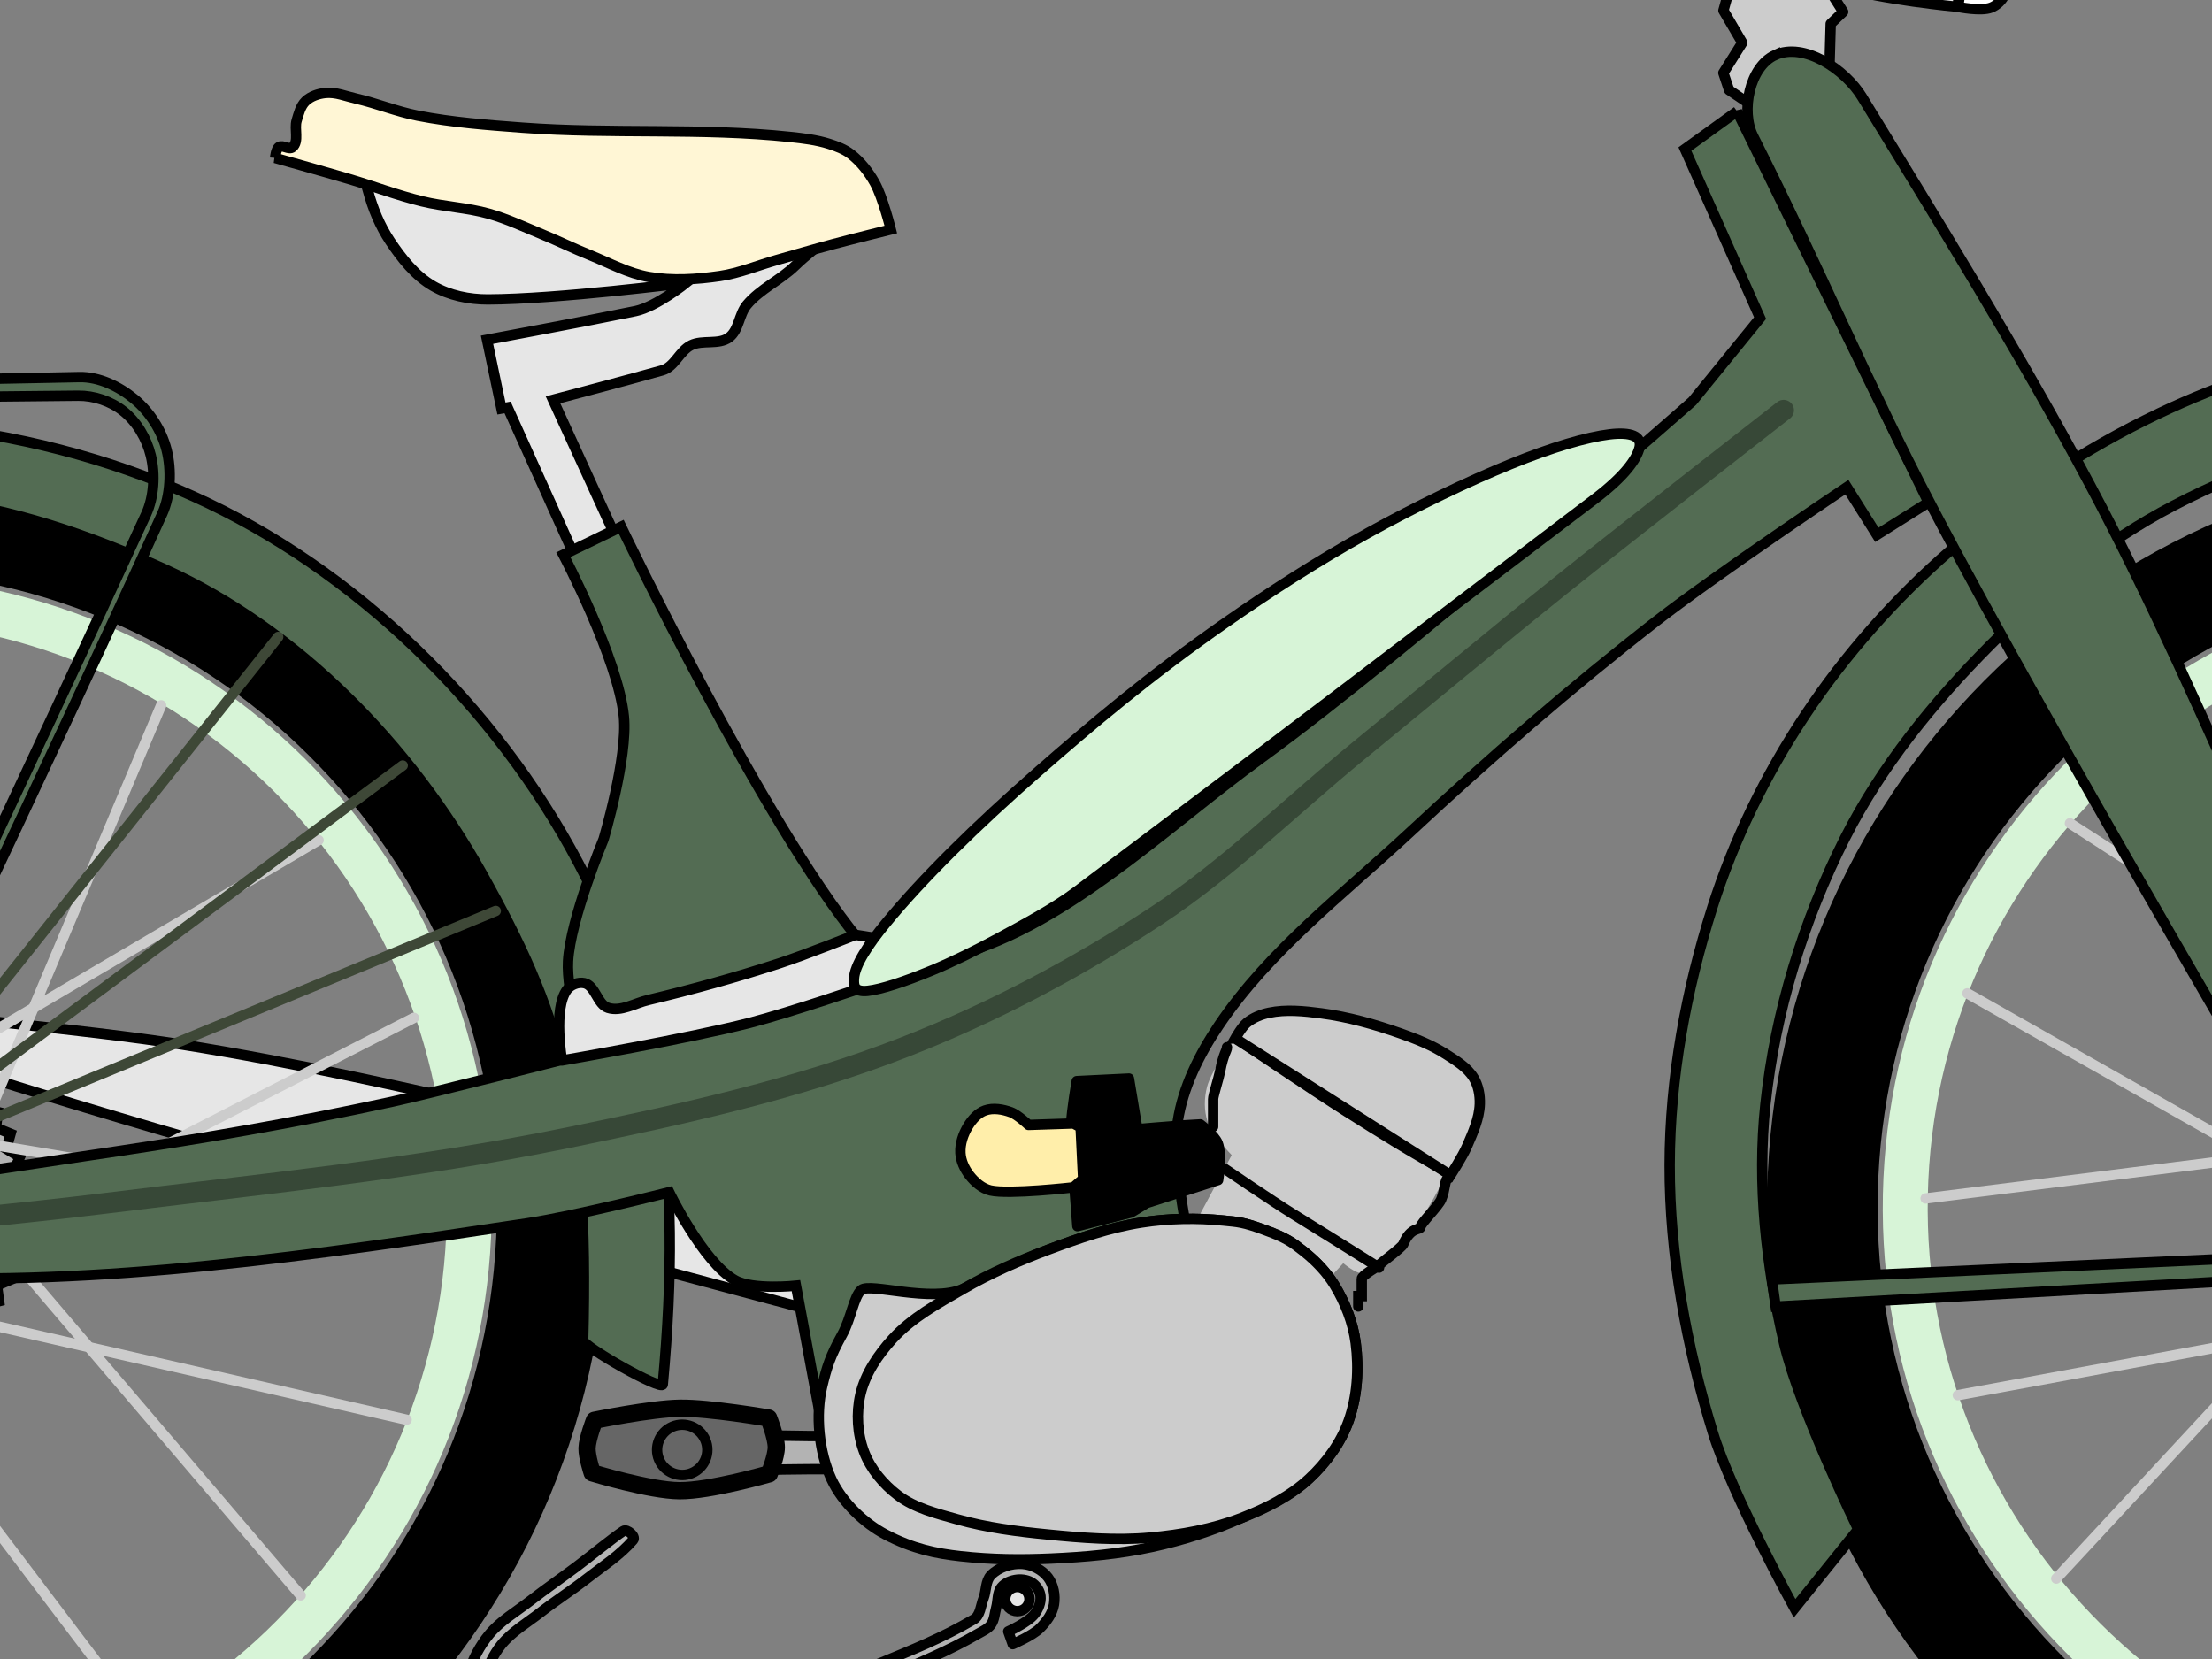 <?xml version="1.0"?><svg width="640" height="480" xmlns="http://www.w3.org/2000/svg">
 <rect width="100%" height="100%" fill="#808080" stroke="none"/>
 <title>Sort of Electric Bike</title>
 <g>
  <path fill="#cccccc" stroke="#000000" stroke-width="0" stroke-linecap="round" stroke-miterlimit="4" d="m357.396,300.448c0,0 19.41,14.849 29.739,21.269c10.256,6.374 31.881,17.049 31.881,17.049c0,0 -7.685,15.565 -13.467,21.753c-3.133,3.353 -6.64,7.606 -11.131,7.936c-2.141,0.157 -5.768,-2.97 -5.768,-2.97l-3.856,4.183l-38.399,-16.835l9.975,-18.629c0,0 -5.745,-5.915 -7.002,-9.752c-1.029,-3.144 -0.977,-6.754 -0.142,-9.959c1.376,-5.278 8.169,-14.045 8.169,-14.045z" id="path3734"/>
  <path fill="#e6e6e6" stroke="#000000" stroke-width="3" stroke-linecap="round" stroke-linejoin="round" stroke-miterlimit="4" id="path4203" d="m-30.448,292.726c0,0 55.67,5.138 83.257,9.524c32.417,5.154 65.16,12.537 96.482,19.703c52.959,12.115 158.324,38.679 158.324,38.679c0,0 -18.425,7.425 -27.131,12.162c-7.006,3.812 -20.076,13.018 -20.076,13.018c0,0 -183.429,-47.852 -273.509,-77.163c-6.167,-2.007 -18.247,-6.748 -18.247,-6.748l0.899,-9.176z"/>
  <g id="g3776">
   <g id="g3626">
    <g id="g3620">
     <path fill="#d7f4d7" fill-opacity="0" stroke="#000000" stroke-width="32" stroke-miterlimit="4" id="path2840" d="m927.892,353.615c-2.317,110.622 -93.872,198.42 -204.494,196.103c-110.622,-2.317 -198.42,-93.872 -196.103,-204.494c2.317,-110.622 93.872,-198.42 204.494,-196.103c110.622,2.317 198.42,93.872 196.103,204.494z"/>
     <path fill="#d7f4d7" fill-opacity="0" stroke="#d7f4d7" stroke-width="13" stroke-miterlimit="4" id="path3614" d="m903.91,353.112c-2.04,97.377 -82.633,174.663 -180.009,172.623c-97.377,-2.04 -174.663,-82.633 -172.623,-180.009c2.04,-97.377 82.633,-174.663 180.009,-172.623c97.377,2.04 174.662,82.633 172.623,180.009z"/>
    </g>
    <path fill="#b3b3b3" stroke="#000000" stroke-width="3" stroke-miterlimit="4" d="m764.757,350.198c-0.43,20.525 -17.417,36.815 -37.942,36.385c-20.525,-0.43 -36.815,-17.417 -36.385,-37.942c0.43,-20.525 17.417,-36.815 37.942,-36.385c20.525,0.43 36.815,17.417 36.385,37.942z" id="path3624"/>
   </g>
   <g id="g3745">
    <path fill="#b3b3b3" stroke="#cccccc" stroke-width="3" stroke-linecap="round" stroke-miterlimit="4" d="m740.76,313.52c0,0 119.586,-70.343 119.586,-70.343" id="path3634"/>
    <path fill="#b3b3b3" stroke="#cccccc" stroke-width="3" stroke-linecap="round" stroke-miterlimit="4" id="path3729" d="m714.648,313.409c0,0 46.393,-130.754 46.393,-130.754"/>
    <path fill="#b3b3b3" stroke="#cccccc" stroke-width="3" stroke-linecap="round" stroke-miterlimit="4" d="m694.573,330.107c0,0 -48.508,-129.984 -48.508,-129.984" id="path3731"/>
    <path fill="#b3b3b3" stroke="#cccccc" stroke-width="3" stroke-linecap="round" stroke-miterlimit="4" id="path3733" d="m689.929,355.803c0,0 -120.712,-68.393 -120.712,-68.393"/>
    <path fill="#b3b3b3" stroke="#cccccc" stroke-width="3" stroke-linecap="round" stroke-miterlimit="4" d="m702.888,378.473c0,0 -136.433,25.2 -136.433,25.2" id="path3735"/>
    <path fill="#b3b3b3" stroke="#cccccc" stroke-width="3" stroke-linecap="round" stroke-miterlimit="4" id="path3737" d="m727.387,387.509c0,0 -88.315,107.002 -88.315,107.002"/>
    <path fill="#b3b3b3" stroke="#cccccc" stroke-width="3" stroke-linecap="round" stroke-miterlimit="4" d="m751.963,378.683c0,0 1.126,138.736 1.126,138.736" id="path3739"/>
    <path fill="#b3b3b3" stroke="#cccccc" stroke-width="3" stroke-linecap="round" stroke-miterlimit="4" id="path3741" d="m765.115,356.125c0,0 90.04,105.555 90.04,105.555"/>
    <path fill="#b3b3b3" stroke="#cccccc" stroke-width="3" stroke-linecap="round" stroke-miterlimit="4" d="m760.691,330.39c0,0 136.824,22.983 136.824,22.983" id="path3743"/>
   </g>
   <g id="g3756">
    <path fill="#b3b3b3" stroke="#cccccc" stroke-width="3" stroke-linecap="round" stroke-miterlimit="4" id="path3758" d="m715.432,313.49c0,0 -116.536,-75.289 -116.536,-75.289"/>
    <path fill="#b3b3b3" stroke="#cccccc" stroke-width="3" stroke-linecap="round" stroke-miterlimit="4" d="m741.525,314.472c0,0 -40.877,-132.582 -40.877,-132.582" id="path3760"/>
    <path fill="#b3b3b3" stroke="#cccccc" stroke-width="3" stroke-linecap="round" stroke-miterlimit="4" id="path3762" d="m760.883,331.996c0,0 53.909,-127.839 53.909,-127.839"/>
    <path fill="#b3b3b3" stroke="#cccccc" stroke-width="3" stroke-linecap="round" stroke-miterlimit="4" d="m764.448,357.864c0,0 123.47,-63.278 123.47,-63.278" id="path3764"/>
    <path fill="#b3b3b3" stroke="#cccccc" stroke-width="3" stroke-linecap="round" stroke-miterlimit="4" id="path3766" d="m750.55,379.971c0,0 135.258,30.891 135.258,30.891"/>
    <path fill="#b3b3b3" stroke="#cccccc" stroke-width="3" stroke-linecap="round" stroke-miterlimit="4" d="m725.695,387.973c0,0 83.757,110.606 83.757,110.606" id="path3768"/>
    <path fill="#b3b3b3" stroke="#cccccc" stroke-width="3" stroke-linecap="round" stroke-miterlimit="4" id="path3770" d="m701.51,378.126c0,0 -6.934,138.567 -6.934,138.567"/>
    <path fill="#b3b3b3" stroke="#cccccc" stroke-width="3" stroke-linecap="round" stroke-miterlimit="4" d="m689.314,355.037c0,0 -94.381,101.691 -94.381,101.691" id="path3772"/>
    <path fill="#b3b3b3" stroke="#cccccc" stroke-width="3" stroke-linecap="round" stroke-miterlimit="4" id="path3774" d="m694.812,329.511c0,0 -137.666,17.233 -137.666,17.233"/>
   </g>
  </g>
  <g id="g3857">
   <path fill="#b3b3b3" stroke="#000000" stroke-width="3" stroke-linecap="round" stroke-miterlimit="4" id="path3855" d="m-22.541,394.479l-4.298,-1.558l-2.627,3.742l-4.018,-2.182l-3.155,3.309l-3.648,-2.756l-3.613,2.802l-3.196,-3.269l-3.99,2.232l-2.673,-3.709l-4.278,1.612l-2.091,-4.066l-4.471,0.957l-1.461,-4.332l-4.563,0.28l-0.799,-4.501l-4.554,-0.404l-0.12,-4.57l-4.443,-1.078l0.563,-4.537l-4.233,-1.728l1.233,-4.403l-3.928,-2.34l1.875,-4.17l-3.535,-2.899l2.476,-3.844l-3.064,-3.393l3.021,-3.432l-2.524,-3.812l3.499,-2.943l-1.928,-4.146l3.898,-2.389l-1.288,-4.387l4.211,-1.781l-0.62,-4.53l4.429,-1.134l0.062,-4.572l4.549,-0.461l0.743,-4.511l4.567,0.222l1.407,-4.35l4.482,0.9l2.039,-4.092l4.298,1.558l2.627,-3.742l4.018,2.182l3.155,-3.309l3.648,2.756l3.613,-2.802l3.196,3.269l3.99,-2.232l2.673,3.709l4.278,-1.612l2.091,4.066l4.471,-0.957l1.461,4.332l4.563,-0.28l0.799,4.502l4.554,0.404l0.12,4.57l4.443,1.078l-0.563,4.537l4.233,1.728l-1.233,4.403l3.928,2.34l-1.875,4.17l3.535,2.899l-2.476,3.844l3.064,3.393l-3.021,3.432l2.524,3.812l-3.499,2.943l1.928,4.146l-3.898,2.389l1.288,4.387l-4.211,1.781l0.62,4.53l-4.429,1.134l-0.062,4.572l-4.549,0.461l-0.743,4.511l-4.567,-0.222l-1.407,4.35l-4.482,-0.9l-2.039,4.092z"/>
   <g id="g3803">
    <g id="g3805">
     <g id="g3807">
      <path fill="#d7f4d7" fill-opacity="0" stroke="#000000" stroke-width="32" stroke-miterlimit="4" id="path3809" d="m159.725,353.527c-2.317,110.622 -93.872,198.42 -204.494,196.103c-110.622,-2.317 -198.42,-93.872 -196.103,-204.494c2.317,-110.622 93.872,-198.42 204.494,-196.103c110.622,2.317 198.42,93.872 196.103,204.494z"/>
      <path fill="#d7f4d7" fill-opacity="0" stroke="#d7f4d7" stroke-width="13" stroke-miterlimit="4" id="path3811" d="m135.743,353.025c-2.04,97.377 -82.633,174.663 -180.009,172.623c-97.377,-2.04 -174.663,-82.633 -172.623,-180.009c2.04,-97.377 82.633,-174.663 180.009,-172.623c97.377,2.04 174.662,82.633 172.623,180.009z"/>
     </g>
     <path fill="#b3b3b3" stroke="#000000" stroke-width="3" stroke-miterlimit="4" d="m-3.409,350.11c-0.43,20.525 -17.417,36.815 -37.942,36.385c-20.525,-0.43 -36.815,-17.417 -36.385,-37.942c0.43,-20.525 17.417,-36.815 37.942,-36.385c20.525,0.43 36.815,17.417 36.385,37.942z" id="path3813"/>
    </g>
    <g id="g3815">
     <path fill="#b3b3b3" stroke="#cccccc" stroke-width="3" stroke-linecap="round" stroke-miterlimit="4" d="m-27.407,313.433c0,0 119.586,-70.343 119.586,-70.343" id="path3817"/>
     <path fill="#b3b3b3" stroke="#cccccc" stroke-width="3" stroke-linecap="round" stroke-miterlimit="4" id="path3819" d="m-53.519,313.321c0,0 46.393,-130.754 46.393,-130.754"/>
     <path fill="#b3b3b3" stroke="#cccccc" stroke-width="3" stroke-linecap="round" stroke-miterlimit="4" d="m-73.593,330.02c0,0 -48.508,-129.984 -48.508,-129.984" id="path3821"/>
     <path fill="#b3b3b3" stroke="#cccccc" stroke-width="3" stroke-linecap="round" stroke-miterlimit="4" id="path3823" d="m-78.238,355.716c0,0 -120.712,-68.393 -120.712,-68.393"/>
     <path fill="#b3b3b3" stroke="#cccccc" stroke-width="3" stroke-linecap="round" stroke-miterlimit="4" d="m-65.279,378.386c0,0 -136.433,25.2 -136.433,25.2" id="path3825"/>
     <path fill="#b3b3b3" stroke="#cccccc" stroke-width="3" stroke-linecap="round" stroke-miterlimit="4" id="path3827" d="m-40.78,387.421c0,0 -88.316,107.002 -88.316,107.002"/>
     <path fill="#b3b3b3" stroke="#cccccc" stroke-width="3" stroke-linecap="round" stroke-miterlimit="4" d="m-16.204,378.596c0,0 1.126,138.736 1.126,138.736" id="path3829"/>
     <path fill="#b3b3b3" stroke="#cccccc" stroke-width="3" stroke-linecap="round" stroke-miterlimit="4" id="path3831" d="m-3.051,356.038c0,0 90.04,105.555 90.04,105.555"/>
     <path fill="#b3b3b3" stroke="#cccccc" stroke-width="3" stroke-linecap="round" stroke-miterlimit="4" d="m-7.475,330.303c0,0 136.824,22.983 136.824,22.983" id="path3833"/>
    </g>
    <g id="g3835">
     <path fill="#b3b3b3" stroke="#cccccc" stroke-width="3" stroke-linecap="round" stroke-miterlimit="4" id="path3837" d="m-52.735,313.403c0,0 -116.536,-75.289 -116.536,-75.289"/>
     <path fill="#b3b3b3" stroke="#cccccc" stroke-width="3" stroke-linecap="round" stroke-miterlimit="4" d="m-26.641,314.384c0,0 -40.877,-132.582 -40.877,-132.582" id="path3839"/>
     <path fill="#b3b3b3" stroke="#cccccc" stroke-width="3" stroke-linecap="round" stroke-miterlimit="4" id="path3841" d="m-7.283,331.909c0,0 53.909,-127.839 53.909,-127.839"/>
     <path fill="#b3b3b3" stroke="#cccccc" stroke-width="3" stroke-linecap="round" stroke-miterlimit="4" d="m-3.719,357.777c0,0 123.47,-63.278 123.47,-63.278" id="path3843"/>
     <path fill="#b3b3b3" stroke="#cccccc" stroke-width="3" stroke-linecap="round" stroke-miterlimit="4" id="path3845" d="m-17.616,379.884c0,0 135.258,30.891 135.258,30.891"/>
     <path fill="#b3b3b3" stroke="#cccccc" stroke-width="3" stroke-linecap="round" stroke-miterlimit="4" d="m-42.472,387.886c0,0 83.757,110.606 83.757,110.606" id="path3847"/>
     <path fill="#b3b3b3" stroke="#cccccc" stroke-width="3" stroke-linecap="round" stroke-miterlimit="4" id="path3849" d="m-66.656,378.039c0,0 -6.934,138.567 -6.934,138.567"/>
     <path fill="#b3b3b3" stroke="#cccccc" stroke-width="3" stroke-linecap="round" stroke-miterlimit="4" d="m-78.853,354.95c0,0 -94.381,101.691 -94.381,101.691" id="path3851"/>
     <path fill="#b3b3b3" stroke="#cccccc" stroke-width="3" stroke-linecap="round" stroke-miterlimit="4" id="path3853" d="m-73.355,329.423c0,0 -137.666,17.233 -137.666,17.233"/>
    </g>
   </g>
  </g>
  <g id="g3818">
   <path fill="#b3b3b3" stroke="#000000" stroke-width="3" stroke-linecap="round" stroke-linejoin="round" stroke-miterlimit="4" d="m291.716,472.021l1.302,3.689c0,0 5.673,-2.434 7.813,-4.557c1.911,-1.896 3.698,-4.286 4.123,-6.945c0.421,-2.634 -0.119,-5.691 -1.736,-7.813c-1.687,-2.213 -4.603,-3.706 -7.379,-3.906c-3.218,-0.232 -6.869,0.939 -9.115,3.255c-1.64,1.692 -1.311,4.534 -2.17,6.728c-0.815,2.079 -0.894,4.948 -2.821,6.077c-9.38,5.493 -17.767,8.786 -26.911,12.587c-13.229,5.5 -26.636,10.67 -40.367,14.758c-11.033,3.285 -22.218,6.371 -33.639,7.813c-9.405,1.187 -19.02,1.793 -28.43,0.651c-3.571,-0.433 -7.587,-0.6 -10.417,-2.821c-1.885,-1.48 -3.059,-3.934 -3.472,-6.294c-0.555,-3.175 0.52,-6.485 1.519,-9.549c1.133,-3.476 2.704,-6.915 4.992,-9.766c3.055,-3.807 7.431,-6.336 11.285,-9.332c4.455,-3.464 9.227,-6.508 13.673,-9.983c4.532,-3.542 9.408,-6.62 13.238,-11.068c0.835,-0.97 -1.758,-3.316 -2.821,-2.604c-3.556,2.381 -9.088,6.98 -13.673,10.417c-4.387,3.289 -8.909,6.401 -13.238,9.766c-4.059,3.155 -8.666,5.8 -11.936,9.766c-2.718,3.297 -4.768,7.218 -6.077,11.285c-1.207,3.75 -2.263,7.851 -1.519,11.719c0.673,3.498 2.401,7.139 5.209,9.332c3.485,2.723 8.415,2.938 12.804,3.472c9.625,1.172 19.461,0.563 29.081,-0.651c11.717,-1.478 23.186,-4.668 34.507,-8.03c13.799,-4.098 27.287,-9.243 40.584,-14.758c9.148,-3.794 18.347,-7.615 26.911,-12.587c1.302,-0.756 2.808,-1.384 3.689,-2.604c1.019,-1.41 1.048,-3.318 1.519,-4.992c0.547,-1.942 0.235,-4.303 1.519,-5.86c1.071,-1.298 2.884,-1.993 4.558,-2.17c1.553,-0.164 3.302,0.157 4.557,1.085c1.147,0.848 2.021,2.271 2.17,3.689c0.192,1.82 -0.62,3.758 -1.736,5.209c-1.847,2.402 -7.596,4.992 -7.596,4.992z" id="path3033"/>
   <path fill="#e6e6e6" stroke="#000000" stroke-width="3" stroke-linecap="round" stroke-linejoin="round" stroke-miterlimit="4" id="path3807" d="m297.853,462.662c0,1.936 -1.569,3.505 -3.505,3.505c-1.936,0 -3.505,-1.569 -3.505,-3.505c0,-1.936 1.569,-3.505 3.505,-3.505c1.936,0 3.505,1.569 3.505,3.505z"/>
  </g>
  <g id="g3830">
   <path fill="#b3b3b3" stroke="#000000" stroke-width="3" stroke-linecap="round" stroke-linejoin="round" stroke-miterlimit="4" d="m262.664,425.212c3.251,0.025 4.881,4.559 7.936,5.672c2.947,1.074 6.376,1.638 9.381,0.739c3.037,-0.909 5.982,-3.058 7.512,-5.834c1.473,-2.674 1.726,-6.181 0.884,-9.115c-0.902,-3.143 -3.126,-6.181 -5.98,-7.777c-2.786,-1.559 -6.395,-1.632 -9.526,-1.005c-3.96,0.793 -6.642,5.178 -10.63,5.814c-18.495,2.949 -38.486,1.417 -56.35,1.127c-2.524,-0.041 -4.369,-3.127 -6.893,-3.135c-2.532,-0.008 -5.409,1.081 -6.935,3.102c-1.825,2.418 -2.504,6.217 -1.295,8.995c1.172,2.691 4.322,4.65 7.234,5.02c2.734,0.348 5.006,-2.692 7.757,-2.861c18.873,-1.16 36.297,-0.901 56.906,-0.741z" id="path3815"/>
   <path fill="#666666" stroke="#000000" stroke-width="5" stroke-linecap="round" stroke-linejoin="round" stroke-miterlimit="4" d="m171.333,426.137c0,0 16.671,5.101 25.268,5.169c8.813,0.07 25.982,-4.888 25.982,-4.888c0,0 2.019,-5.023 2.022,-7.666c0.004,-2.914 -2.209,-8.459 -2.209,-8.459c0,0 -17.099,-2.977 -25.725,-2.848c-8.307,0.125 -24.678,3.485 -24.678,3.485c0,0 -2.067,5.292 -2.143,8.077c-0.066,2.427 1.483,7.13 1.483,7.13z" id="path3824"/>
   <path fill="#666666" stroke="#000000" stroke-width="3" stroke-linecap="round" stroke-linejoin="round" stroke-miterlimit="4" id="path3826" d="m272.95,413.718c3.523,-1.927 7.94,-0.633 9.867,2.89c1.927,3.523 0.633,7.94 -2.89,9.867c-3.523,1.927 -7.94,0.633 -9.867,-2.89c-1.927,-3.523 -0.633,-7.94 2.89,-9.867z"/>
   <path fill="#666666" stroke="#000000" stroke-width="3" stroke-linecap="round" stroke-linejoin="round" stroke-miterlimit="4" id="path3828" d="m193.898,413.105c3.523,-1.927 7.94,-0.633 9.866,2.89c1.927,3.523 0.633,7.94 -2.89,9.867c-3.523,1.927 -7.94,0.633 -9.867,-2.89c-1.927,-3.523 -0.633,-7.94 2.89,-9.867z"/>
  </g>
  <title>Layer 1</title>
  <g id="g3272">
   <path fill="#e6e6e6" stroke="#000000" stroke-width="3" stroke-linecap="round" stroke-miterlimit="4" id="path3802" d="m189.411,179.947l-29.42,-64.27c0,0 21,-5.521 31.652,-8.531c3.532,-0.998 4.997,-5.623 8.285,-7.253c3.356,-1.663 7.997,-0.019 11.01,-2.245c2.883,-2.13 2.855,-6.686 5.149,-9.44c3.853,-4.627 9.725,-7.167 14.03,-11.376c6.409,-6.266 16.17,-11.621 17.404,-20.5c0.486,-3.498 -0.864,-9.585 -4.395,-9.64c-42.367,-0.664 -113.787,-2.647 -130.645,-9.456c-2.758,-1.114 -6.246,2.109 -7.527,4.793c-1.895,3.971 0.349,8.867 1.493,13.116c1.385,5.142 3.455,10.204 6.412,14.633c3.332,4.99 7.261,9.995 12.459,12.992c4.707,2.713 10.4,3.883 15.832,3.868c20.195,-0.058 57.389,-4.81 57.389,-4.81c0,0 -8.681,6.943 -14.67,8.18c-14.242,2.942 -42.963,8.294 -42.963,8.294l4.181,19.891l1.775,-0.316l30.413,67.473l12.137,-5.404z"/>
   <path fill="#fff6d5" stroke="#000000" stroke-width="3" stroke-linecap="round" stroke-miterlimit="4" id="path3778" d="m79.592,45.695c0,0 14.316,4.002 21.444,6.107c7.048,2.082 13.944,4.706 21.083,6.453c6.38,1.562 13.056,1.796 19.375,3.588c5.308,1.506 10.331,3.884 15.434,5.982c4.595,1.889 9.058,4.09 13.667,5.944c5.67,2.282 11.171,5.334 17.194,6.372c6.74,1.162 13.748,0.704 20.516,-0.277c5.608,-0.813 10.909,-3.072 16.364,-4.608c5.454,-1.536 10.89,-3.142 16.364,-4.608c5.551,-1.487 16.71,-4.247 16.71,-4.247c0,0 -2.323,-9.378 -4.667,-13.536c-1.764,-3.129 -4.056,-6.083 -6.899,-8.278c-1.837,-1.419 -4.091,-2.258 -6.303,-2.961c-3.638,-1.156 -7.478,-1.603 -11.274,-2.004c-25.669,-2.713 -51.648,-0.769 -77.389,-2.682c-10.151,-0.754 -20.348,-1.521 -30.34,-3.465c-6.088,-1.184 -11.885,-3.589 -17.931,-4.973c-2.908,-0.666 -5.84,-1.914 -8.807,-1.599c-2.047,0.218 -4.222,0.931 -5.707,2.356c-1.486,1.425 -1.995,3.634 -2.593,5.604c-0.761,2.504 0.784,6.075 -1.223,7.754c-0.994,0.832 -2.821,-0.817 -3.888,-0.081c-0.921,0.635 -1.127,3.159 -1.127,3.159z"/>
  </g>
  <g id="g3283">
   <path fill="#b3b3b3" stroke="#000000" stroke-width="3" stroke-linecap="round" stroke-miterlimit="4" id="path3886" d="m715.443,97.299c0,0 14.948,0.143 22.401,0.549c14.467,0.783 18.442,1.997 27.346,2.373c2.568,0.114 5.251,-1.43 6.655,-3.521c1.394,-2.061 1.456,-5.051 0.746,-7.436c-0.607,-2.063 -2.158,-3.956 -4.016,-5.025c-4.052,-2.325 -9.21,-2.463 -13.86,-2.031c-5.512,0.505 -11.12,1.798 -16.458,3.536c-4.935,1.597 -9.633,3.879 -14.215,6.284c-2.979,1.568 -8.6,5.271 -8.6,5.271l0,0l0,0z"/>
   <path fill="#000080" stroke="#000000" stroke-width="3" stroke-linecap="round" stroke-miterlimit="4" d="m750.239,83.526c0,0 8.5,2.958 9.02,6.766c0.481,3.523 -7.954,8.696 5.927,9.933c2.563,0.228 5.259,-1.439 6.661,-3.522c1.391,-2.068 1.454,-5.05 0.747,-7.441c-0.608,-2.057 -2.159,-3.957 -4.02,-5.024c-4.051,-2.324 -9.212,-2.461 -13.863,-2.031l-4.472,1.319z" id="path3888"/>
  </g>
  <path fill="#e6e6e6" stroke="#000000" stroke-width="3" stroke-linecap="round" stroke-miterlimit="4" d="m-229.643,223.096c0,0 -28.168,-1.75 -31.918,1.71c-2.43,2.23 -4.843,6.82 -6.818,15.11c-1.62,6.79 -2.623,14.72 -1.966,22.21c0.134,1.53 0.831,2.49 2.926,3.56c1.701,0.87 16.197,2.72 16.197,2.72c0,0 3.414,-9.93 9.217,-22.19c5.488,-11.59 12.362,-23.12 12.362,-23.12l0,0z" id="path3721"/>
  <path fill="#e6e6e6" stroke="#4d4d4d" stroke-width="5" stroke-linecap="round" stroke-miterlimit="4" d="m-267.954,286.336l-4.546,81.947" id="path3776"/>
  <g id="g3957">
   <g id="g3838">
    <path fill="#e6e6e6" stroke="#000000" stroke-width="3" stroke-linecap="round" stroke-miterlimit="4" d="m571.111,-58.947c0,0 -18.802,-0.601 -28.025,0.913c-10.436,1.713 -20.71,4.819 -30.375,9.159c-7.172,3.221 -17.308,10.127 -17.223,16.259c0.088,6.333 7.686,12.118 13.151,16.577c7.037,5.741 15.684,9.458 24.308,12.305c10.721,3.539 33.388,5.7 33.388,5.7c0,0 2.836,-19.929 3.628,-29.956c0.813,-10.294 1.149,-30.958 1.149,-30.958z" id="path3804"/>
    <path fill="#ffffff" stroke="#000000" stroke-width="3" stroke-linecap="round" stroke-linejoin="round" stroke-miterlimit="4" d="m571.725,-58.9c0,0 5.521,0.215 7.927,1.404c1.759,0.869 3.467,1.799 4.337,3.981c2.001,5.014 1.686,17.241 1.05,25.837c-0.652,8.82 -3.126,22.132 -4.966,26.065c-0.777,1.66 -2.262,3.141 -3.97,3.807c-2.965,1.156 -9.544,-0.2 -9.544,-0.2c0,0 2.957,-20.178 3.818,-30.332c0.862,-10.16 1.347,-30.561 1.347,-30.561z" id="path3806"/>
   </g>
   <g id="g3889">
    <path fill="#333333" stroke="#000000" stroke-width="3" stroke-linecap="round" stroke-linejoin="round" stroke-miterlimit="4" id="path3882" d="m446.409,-55.856c0,0 16.214,-5.223 23.515,-8.348c3.392,-1.452 5.023,-6.107 5.156,-9.794c0.126,-3.504 -1.69,-7.207 -4.219,-9.636c-2.218,-2.132 -5.526,-4.038 -8.594,-3.363c-8.394,1.848 -15.107,5.43 -23.323,7.645l7.465,23.496z"/>
    <path fill="#333333" stroke="#000000" stroke-width="3" stroke-linecap="round" stroke-linejoin="round" stroke-miterlimit="4" d="m456.385,-67.847c0.145,-6.93 -5.434,-12.668 -12.462,-12.815c-7.028,-0.147 -12.843,5.352 -12.988,12.282c-0.145,6.93 5.434,12.668 12.462,12.815c7.028,0.147 12.843,-5.351 12.988,-12.282z" id="path3884"/>
    <path fill="#333333" stroke="#000000" stroke-width="3" stroke-linecap="round" stroke-linejoin="round" stroke-miterlimit="4" d="m479.141,-73.736c0.194,-9.273 -7.245,-16.949 -16.615,-17.146c-9.37,-0.196 -17.124,7.162 -17.318,16.435c-0.194,9.273 7.245,16.949 16.615,17.145c9.371,0.196 17.124,-7.162 17.319,-16.435z" id="path3880"/>
   </g>
   <path fill="#cccccc" stroke="#000000" stroke-width="3" stroke-linecap="round" stroke-linejoin="round" stroke-miterlimit="4" id="path3894" d="m471.259,-76.705l42.423,70.694l-10.834,10.736l-45.822,-72.309c0,0 -3.044,-6.37 -1.824,-9.276c1.255,-2.988 4.883,-5.381 8.124,-5.341c3.217,0.039 7.933,5.496 7.933,5.496z"/>
   <path fill="#cccccc" stroke="#000000" stroke-width="3" stroke-linecap="round" stroke-linejoin="round" stroke-miterlimit="4" id="path3808" d="m485.547,-69.869l-9.633,9.846l25.086,54.57l-2.361,8.498l5.463,9.309l-5.487,8.726l1.664,4.986l5.808,3.915l23.266,-11.658l0.326,-11.445l3.609,-3.461l-4.793,-7.527l-11.679,0.463c0,0 -17.962,-36.878 -26.063,-55.712c-2.165,-5.033 -5.206,-10.511 -5.206,-10.511z"/>
   <g id="g3842">
    <path fill="#333333" stroke="#000000" stroke-width="3" stroke-linecap="round" stroke-linejoin="round" stroke-miterlimit="4" id="path3810" d="m488.687,-74.846c-0.194,9.273 -7.948,16.631 -17.319,16.435c-9.37,-0.196 -16.809,-7.873 -16.615,-17.146c0.194,-9.273 7.948,-16.631 17.319,-16.435c9.371,0.196 16.809,7.873 16.615,17.145z"/>
    <path fill="#333333" stroke="#000000" stroke-width="3" stroke-linecap="round" stroke-linejoin="round" stroke-miterlimit="4" d="m456.733,-94.081c0,0 15.982,5.898 23.144,9.326c3.328,1.593 4.763,6.312 4.741,10.001c-0.021,3.506 -1.991,7.13 -4.618,9.451c-2.305,2.037 -5.69,3.803 -8.727,3c-8.309,-2.198 -14.866,-6.058 -22.982,-8.615l8.442,-23.163z" id="path3814"/>
    <path fill="#333333" stroke="#000000" stroke-width="3" stroke-linecap="round" stroke-linejoin="round" stroke-miterlimit="4" id="path3812" d="m466.198,-81.682c-0.145,6.93 -5.96,12.429 -12.988,12.282c-7.028,-0.147 -12.607,-5.885 -12.462,-12.815c0.145,-6.93 5.96,-12.429 12.988,-12.282c7.028,0.147 12.607,5.885 12.462,12.815z"/>
   </g>
  </g>
  <g id="g3853">
   <path fill="#b3b3b3" stroke="#000000" stroke-width="3" stroke-linecap="round" stroke-miterlimit="4" d="m759.597,349.589c-0.37,17.669 -14.994,31.693 -32.663,31.323c-17.669,-0.37 -31.693,-14.994 -31.323,-32.663c0.37,-17.669 14.994,-31.693 32.663,-31.323c17.669,0.37 31.693,14.994 31.323,32.663z" id="path3887"/>
   <path fill="#536c53" stroke="#000000" stroke-width="3" stroke-miterlimit="4" id="path2831" d="m537.631,442.476l-18.407,22.875c0,0 -18.149,-32.963 -23.627,-50.824c-7.674,-25.019 -12.568,-51.334 -12.515,-77.503c0.05,-25.129 4.729,-50.418 12.315,-74.375c6.218,-19.636 15.447,-38.498 26.836,-55.661c11.715,-17.652 26.031,-33.788 42.03,-47.676c18.208,-15.804 38.676,-29.36 60.443,-39.727c18.146,-8.642 37.619,-15.09 57.467,-18.25c22.955,-3.654 46.722,-3.885 69.728,-0.573c25.124,3.616 49.814,11.48 72.88,22.075c10.036,4.61 27.946,17.796 27.946,17.796l-22.217,10.226c0,0 -39.048,-20.017 -60.234,-24.731c-22.343,-4.972 -45.897,-6.325 -68.587,-3.314c-25.297,3.357 -50.236,11.697 -72.857,23.508c-19.645,10.257 -37.283,24.543 -52.916,40.25c-16.446,16.523 -31.561,35.058 -42.079,55.863c-12.098,23.93 -20.206,50.408 -23.047,77.071c-2.454,23.031 0.181,46.713 5.435,69.271c4.371,18.767 21.408,53.698 21.408,53.698z"/>
   <path fill="#536c53" stroke="#000000" stroke-width="3" stroke-miterlimit="4" id="path2835" d="m648.717,364.015l-136.057,6.173l1.099,7.846l133.681,-7.474l0.519,0.533l0.759,-7.077z"/>
   <path fill="#536c53" stroke="#000000" stroke-width="3" stroke-miterlimit="4" id="path2853" d="m-243.246,338.475l192.382,6.57l0.055,-6.74l-191.455,-6.821l-0.982,6.991l-0,0z"/>
   <path fill="#536c53" stroke="#000000" stroke-width="3" stroke-miterlimit="4" id="path2849" d="m-50.237,343.955l-0.228,-200.921l6.914,0.034l-0.802,200.604"/>
   <path fill="#536c53" stroke="#000000" stroke-width="3" stroke-miterlimit="4" id="path2841" d="m-268.415,365.564c4.318,-58.582 15.727,-108.044 46.349,-150.802c28.15,-39.299 70.95,-72.05 117.538,-84.947c51.749,-14.319 111.544,-8.276 160.494,13.794c46.788,21.094 87.538,60.817 111.456,106.227c23.714,45.017 30.196,87.502 24.346,150.703c-0.186,2.007 -23.087,-10.966 -23.039,-12.775c1.814,-68.327 -6.84,-94.944 -29.359,-135.174c-20.671,-36.941 -53.117,-70.398 -91.671,-87.879c-44.745,-20.271 -88.063,-29.701 -146.825,-12.768c-57.388,16.532 -83.445,41.582 -108.319,78.619c-21.24,31.622 -32.062,69.114 -37.342,121.515c-0.046,0.459 -23.895,17.083 -23.63,13.488l0,0z"/>
   <path fill="#536c53" stroke="#000000" stroke-width="3" stroke-miterlimit="4" id="path2926" d="m502.596,32.224l-15.1,10.897l21.752,48.907l-19.573,24.05c0,0 -80.955,71.427 -124.56,103.108c-29.208,21.221 -58.12,50.176 -91.467,58.01c-8.31,1.952 -19.647,1.372 -25.072,-5.219c-27.577,-33.503 -68.841,-119.572 -68.841,-119.572l-16.753,8.098c0,0 15.902,30.211 17.519,46.785c1.166,11.954 -5.879,35.551 -5.879,35.551c0,0 -9.574,23.031 -10.273,35.25c-0.52,9.101 4.61,26.956 4.61,26.956c0,0 -43.853,11.19 -55.457,13.702c-60.89,13.185 -99.21,16.257 -148.652,25.31c-7.71,1.412 -17.904,-1.367 -23.075,4.524c-2.927,3.334 -3.431,9.675 -0.849,13.282c5.547,7.746 18.076,6.984 27.592,7.462c60.346,3.031 123.17,-6.216 184.045,-15.39c13.854,-2.088 41.056,-8.997 41.056,-8.997c0,0 9.799,20.319 19.065,25.486c5.147,2.87 17.61,1.568 17.61,1.568l6.555,35.237l107.855,-44.784c0,0 -5.858,-25.3 -3.975,-37.843c1.499,-9.983 6.241,-19.482 11.87,-27.863c14.657,-21.821 36.232,-38.141 55.474,-56.052c22.866,-21.285 46.49,-41.822 71.157,-60.991c17.734,-13.781 55.126,-38.744 55.126,-38.744l8.675,13.794l14.947,-9.388l-55.382,-113.136z"/>
   <path fill="#536c53" stroke="#000000" stroke-width="3" stroke-miterlimit="4" id="path2855" d="m-44.928,344.566c0,0 62.881,-131.721 91.892,-195.976c2.34,-5.183 2.755,-12.506 1.223,-18.489c-1.439,-5.617 -4.882,-10.973 -9.35,-14.669c-4.396,-3.636 -10.197,-6.452 -15.901,-6.331c-79.038,1.682 -77.57,0.539 -161.232,4.889c-5.053,0.263 -9.792,3.924 -12.999,7.838c-3.812,4.651 -5.884,10.969 -6.101,16.979c-0.273,7.567 6.122,21.877 6.122,21.877l99.438,182.955l1.745,-9.377l-95.606,-175.234c-3.327,-6.099 -6.187,-11.712 -6.628,-18.132c-0.32,-4.646 0.386,-9.77 2.955,-13.655c2.687,-4.063 7.892,-8.211 11.932,-8.434c81.485,-4.567 88.021,-3.459 160.018,-4.315c4.607,-0.055 9.483,1.578 13.088,4.447c3.947,3.14 6.773,7.965 7.961,12.866c1.333,5.499 0.902,12.048 -1.332,16.922c-29.798,65.005 -91.491,195.306 -91.491,195.306l4.267,0.533z"/>
   <path fill="#536c53" stroke="#000000" stroke-width="3" stroke-miterlimit="4" id="path2833" d="m787.235,131.439l-79.835,216.595l5.52,4.914l81.24,-219.486l-6.925,-2.023z"/>
   <path fill="#536c53" stroke="#000000" stroke-width="3" stroke-miterlimit="4" id="path2924" d="m513.535,15.958c8.457,-3.889 20.328,4.125 25.184,12.066c21.286,34.812 45.624,74.01 66.031,112.361c35.473,66.663 62.636,142.699 97.867,204.309c4.167,7.287 14.263,9.18 14.726,16.55c0.363,5.78 -4.899,11.296 -9.837,14.323c-11.32,6.94 -26.407,7.459 -39.492,5.202c-7.451,-1.285 -18.816,-2.89 -20.197,-10.324c-2.13,-11.466 27.227,-19.446 23.354,-26.049c-3.943,-6.723 -76.923,-130.547 -112.088,-197.619c-18.453,-35.196 -32.623,-69.315 -51.839,-107.36c-3.65,-7.227 -1.065,-20.078 6.291,-23.46z"/>
   <path fill="#999999" fill-opacity="0" stroke="#374837" stroke-width="6" stroke-linecap="round" stroke-linejoin="round" stroke-miterlimit="4" id="path3941" d="m516.055,118.695c0,0 -42.832,33.317 -64,50.289c-19.826,15.897 -39.329,32.192 -59.007,48.272c-19.42,15.87 -37.346,33.775 -58.285,47.58c-22.898,15.097 -47.389,28.106 -72.938,38.079c-31.337,12.232 -64.489,19.502 -97.445,26.249c-44.453,9.102 -89.75,13.511 -134.78,19.102c-20.28,2.518 -60.961,6.503 -60.961,6.503"/>
  </g>
  <path fill="#e6e6e6" stroke="#000000" stroke-width="3" stroke-linecap="round" stroke-linejoin="round" stroke-miterlimit="4" d="m162.612,306.828c0,0 36.378,-6.289 54.239,-10.866c11.755,-3.013 34.736,-10.9 34.736,-10.9c0,0 9.282,-2.96 13.631,-6.091c1.115,-0.803 2.025,-2.977 1.084,-3.978c-1.993,-2.118 -18.784,-4.519 -18.784,-4.519c0,0 -14.424,5.76 -21.801,8.17c-12.58,4.109 -25.356,7.646 -38.232,10.702c-3.817,0.906 -7.81,3.443 -11.55,2.259c-3.146,-0.996 -3.634,-6.414 -6.852,-7.145c-1.75,-0.398 -3.968,0.455 -5.041,1.895c-4.088,5.485 -1.429,20.474 -1.429,20.474z" id="path4147"/>
  <g id="g3067">
   <path fill="#e6e6e6" fill-opacity="0" stroke="#3e4837" stroke-width="3" stroke-linecap="round" stroke-linejoin="round" stroke-miterlimit="4" id="path4315" d="m143.437,263.567l-188.016,77.69"/>
   <path fill="#e6e6e6" fill-opacity="0" stroke="#3e4837" stroke-width="3" stroke-linecap="round" stroke-linejoin="round" stroke-miterlimit="4" d="m116.512,221.491l-161.073,119.806" id="path4317"/>
   <path fill="#e6e6e6" fill-opacity="0" stroke="#3e4837" stroke-width="3" stroke-linecap="round" stroke-linejoin="round" stroke-miterlimit="4" id="path4319" d="m80.494,184.279l-125.026,157.056"/>
   <path fill="#e6e6e6" fill-opacity="0" stroke="#3e4837" stroke-width="3" stroke-linecap="round" stroke-linejoin="round" stroke-miterlimit="4" d="m-5.859,144.883l-38.598,196.496" id="path4321"/>
  </g>
  <path fill="#cccccc" stroke="#000000" stroke-width="3" stroke-linecap="round" stroke-miterlimit="4" id="path3728" d="m366.176,355.957c-6.654,-2.453 -7.991,-2.385 -12.106,-2.806c-7.9,-0.809 -15.958,-0.646 -23.809,0.573c-9.258,1.437 -18.23,4.585 -27.036,7.878c-8.426,3.151 -22.008,10.205 -24.555,11.319c-9.321,4.077 -26.975,-1.879 -29.472,0.304c-2.191,1.915 -2.902,8.144 -5.554,12.949c-3.442,6.236 -4.424,9.298 -5.797,15.093c-1.875,7.915 -1.014,18.687 2.744,26.771c3.162,6.802 9.631,12.779 15.557,15.9c8.044,4.237 14.77,5.548 21.734,6.317c9.191,1.015 17.504,1.075 26.247,0.685c9.811,-0.438 19.669,-1.293 29.28,-3.388c8.845,-1.929 17.578,-4.686 25.876,-8.402c6.861,-3.073 13.994,-6.202 19.548,-11.389c4.859,-4.538 9.066,-10.242 11.342,-16.6c2.54,-7.094 3.042,-15.101 2.068,-22.6c-0.766,-5.894 -3.053,-11.644 -6.099,-16.683c-2.32,-3.837 -5.53,-7.126 -9.003,-9.87c-3.293,-2.602 -4.971,-3.841 -10.966,-6.051z"/>
  <path fill="#cccccc" stroke="#000000" stroke-width="3" stroke-linecap="round" stroke-miterlimit="4" d="m357.739,300.469c0,0 21.273,14.467 32.138,21.321c9.626,6.072 18.067,11.416 29.267,17.534" id="path3759"/>
  <path fill="#cccccc" stroke="#000000" stroke-width="3" stroke-linecap="round" stroke-miterlimit="4" d="m366.176,355.957c-6.654,-2.453 -7.991,-2.385 -12.106,-2.806c-7.9,-0.809 -15.958,-0.646 -23.809,0.573c-9.258,1.437 -18.23,4.585 -27.036,7.878c-8.426,3.151 -16.733,6.791 -24.555,11.319c-7.23,4.185 -14.83,8.289 -20.503,14.544c-4.105,4.526 -7.82,9.959 -9.222,16c-1.251,5.391 -0.885,11.436 1.063,16.6c1.893,5.019 5.604,9.392 9.797,12.575c4.936,3.747 11.192,5.257 17.093,6.927c8.581,2.429 17.488,3.549 26.343,4.421c9.805,0.965 19.725,1.783 29.536,0.884c8.99,-0.824 18.056,-2.437 26.508,-5.721c6.998,-2.72 13.994,-6.202 19.548,-11.389c4.859,-4.538 9.066,-10.242 11.342,-16.6c2.54,-7.094 3.042,-15.101 2.068,-22.6c-0.766,-5.894 -3.053,-11.644 -6.099,-16.683c-2.32,-3.837 -5.53,-7.126 -9.003,-9.87c-3.294,-2.602 -4.972,-3.841 -10.966,-6.051z" id="path3666"/>
  <path fill="#cccccc" stroke="#000000" stroke-width="3" stroke-linecap="round" stroke-miterlimit="4" id="path3773" d="m354.237,338.083c0,0 13.629,9.286 19.819,13.134c8.222,5.111 14.241,8.818 24.944,15.555"/>
  <path fill="#cccccc" stroke="#000000" stroke-width="3" stroke-linecap="round" stroke-miterlimit="4" d="m357.396,300.462c0,0 1.9,-3.373 3.349,-4.55c1.831,-1.487 4.121,-2.404 6.4,-2.883c4.927,-1.036 10.093,-0.498 15.081,0.15c7.839,1.018 15.542,3.2 23.023,5.834c4.511,1.588 9.024,3.38 13.078,5.973c2.977,1.904 6.237,3.854 8.088,6.932c1.313,2.183 1.818,4.934 1.734,7.505c-0.139,4.254 -2.008,8.298 -3.674,12.187c-1.278,2.982 -4.798,8.429 -4.798,8.429l-62.28,-39.577z" id="path3775"/>
  <path fill="#000000" stroke="#000000" stroke-width="3" stroke-linecap="round" stroke-linejoin="round" stroke-miterlimit="4" d="m347.286,325.31c0,0 4.115,3.116 5.032,5.443c1.299,3.292 0.127,10.67 0.127,10.67l-20.704,6.662l-4.512,2.747l-15.506,3.93l-0.813,-10.685c0,0 -1.234,-12.574 -0.99,-18.867c0.162,-4.171 1.622,-12.41 1.622,-12.41l15.099,-0.739l2.447,14.631c0,0 9.153,-0.804 13.736,-1.124c1.486,-0.104 4.462,-0.259 4.462,-0.259z" id="path3972"/>
  <path fill="#ffeeaa" stroke="#000000" stroke-width="3" stroke-linecap="round" stroke-linejoin="round" stroke-miterlimit="4" d="m310.619,325.046l-13.036,0.428c0,0 -3.125,-2.958 -5.068,-3.666c-2.374,-0.864 -5.152,-1.366 -7.532,-0.519c-2.065,0.735 -3.722,2.605 -4.891,4.516c-1.396,2.282 -2.357,5.076 -2.214,7.774c0.124,2.331 1.198,4.641 2.612,6.457c1.553,1.994 3.67,3.84 6.082,4.399c5.307,1.229 24.016,-0.901 24.016,-0.901l2.792,-2.428l-0.727,-14.95l-2.034,-1.111z" id="path3996"/>
  <path d="m355,303c0,1 -0.982,1.712 -2,7c-0.378,1.964 -2,7 -2,8c0,1 0,2 0,4l0,1l0,3" id="svg_1" stroke-linecap="round" stroke-width="3" stroke="#000000" fill="none"/>
  <path d="m419,341c-1,0 -0.79,3.078 -2,6c-0.856,2.066 -6,7 -6,8c0,1 -2.835,-0.226 -5,5c-0.383,0.924 -6.293,5.293 -7,6c-0.707,0.707 -5,3 -5,4c0,1 0,2 0,3l0,2l-1,0l0,3" id="svg_2" stroke-linecap="round" stroke-width="3" stroke="#000000" fill="none"/>
  <path transform="rotate(-28.93, 359.179, 203.557)" fill="#d7f4d7" stroke="#000000" stroke-width="3" stroke-miterlimit="4" id="path2836" d="m291.293,228.051c111.766,-15.777 84.597,-12.178 185.842,-26.826c11.097,-1.605 16.397,-4.293 18.665,-6.754c2.309,-2.506 0.048,-5.212 -5.713,-7.549c-6.12,-2.482 -16.389,-4.798 -29.306,-6.329c-13.144,-1.558 -29.669,-2.516 -45.636,-2.501c-17.058,0.015 -34.009,1.239 -48.586,2.76c-27.111,2.83 -48.442,7.142 -68.141,11.414c-24.019,5.209 -44.445,10.984 -59.849,17.079c-7.764,3.072 -13.908,6.333 -16.011,9.663c-1.048,1.659 -1.874,3.451 1.78,4.998c3.667,1.552 10.93,2.887 19.066,3.81c6.198,0.703 13.827,1.085 21.244,1.154c9.046,0.084 18.711,0.202 26.647,-0.919z"/>
 </g>
</svg>